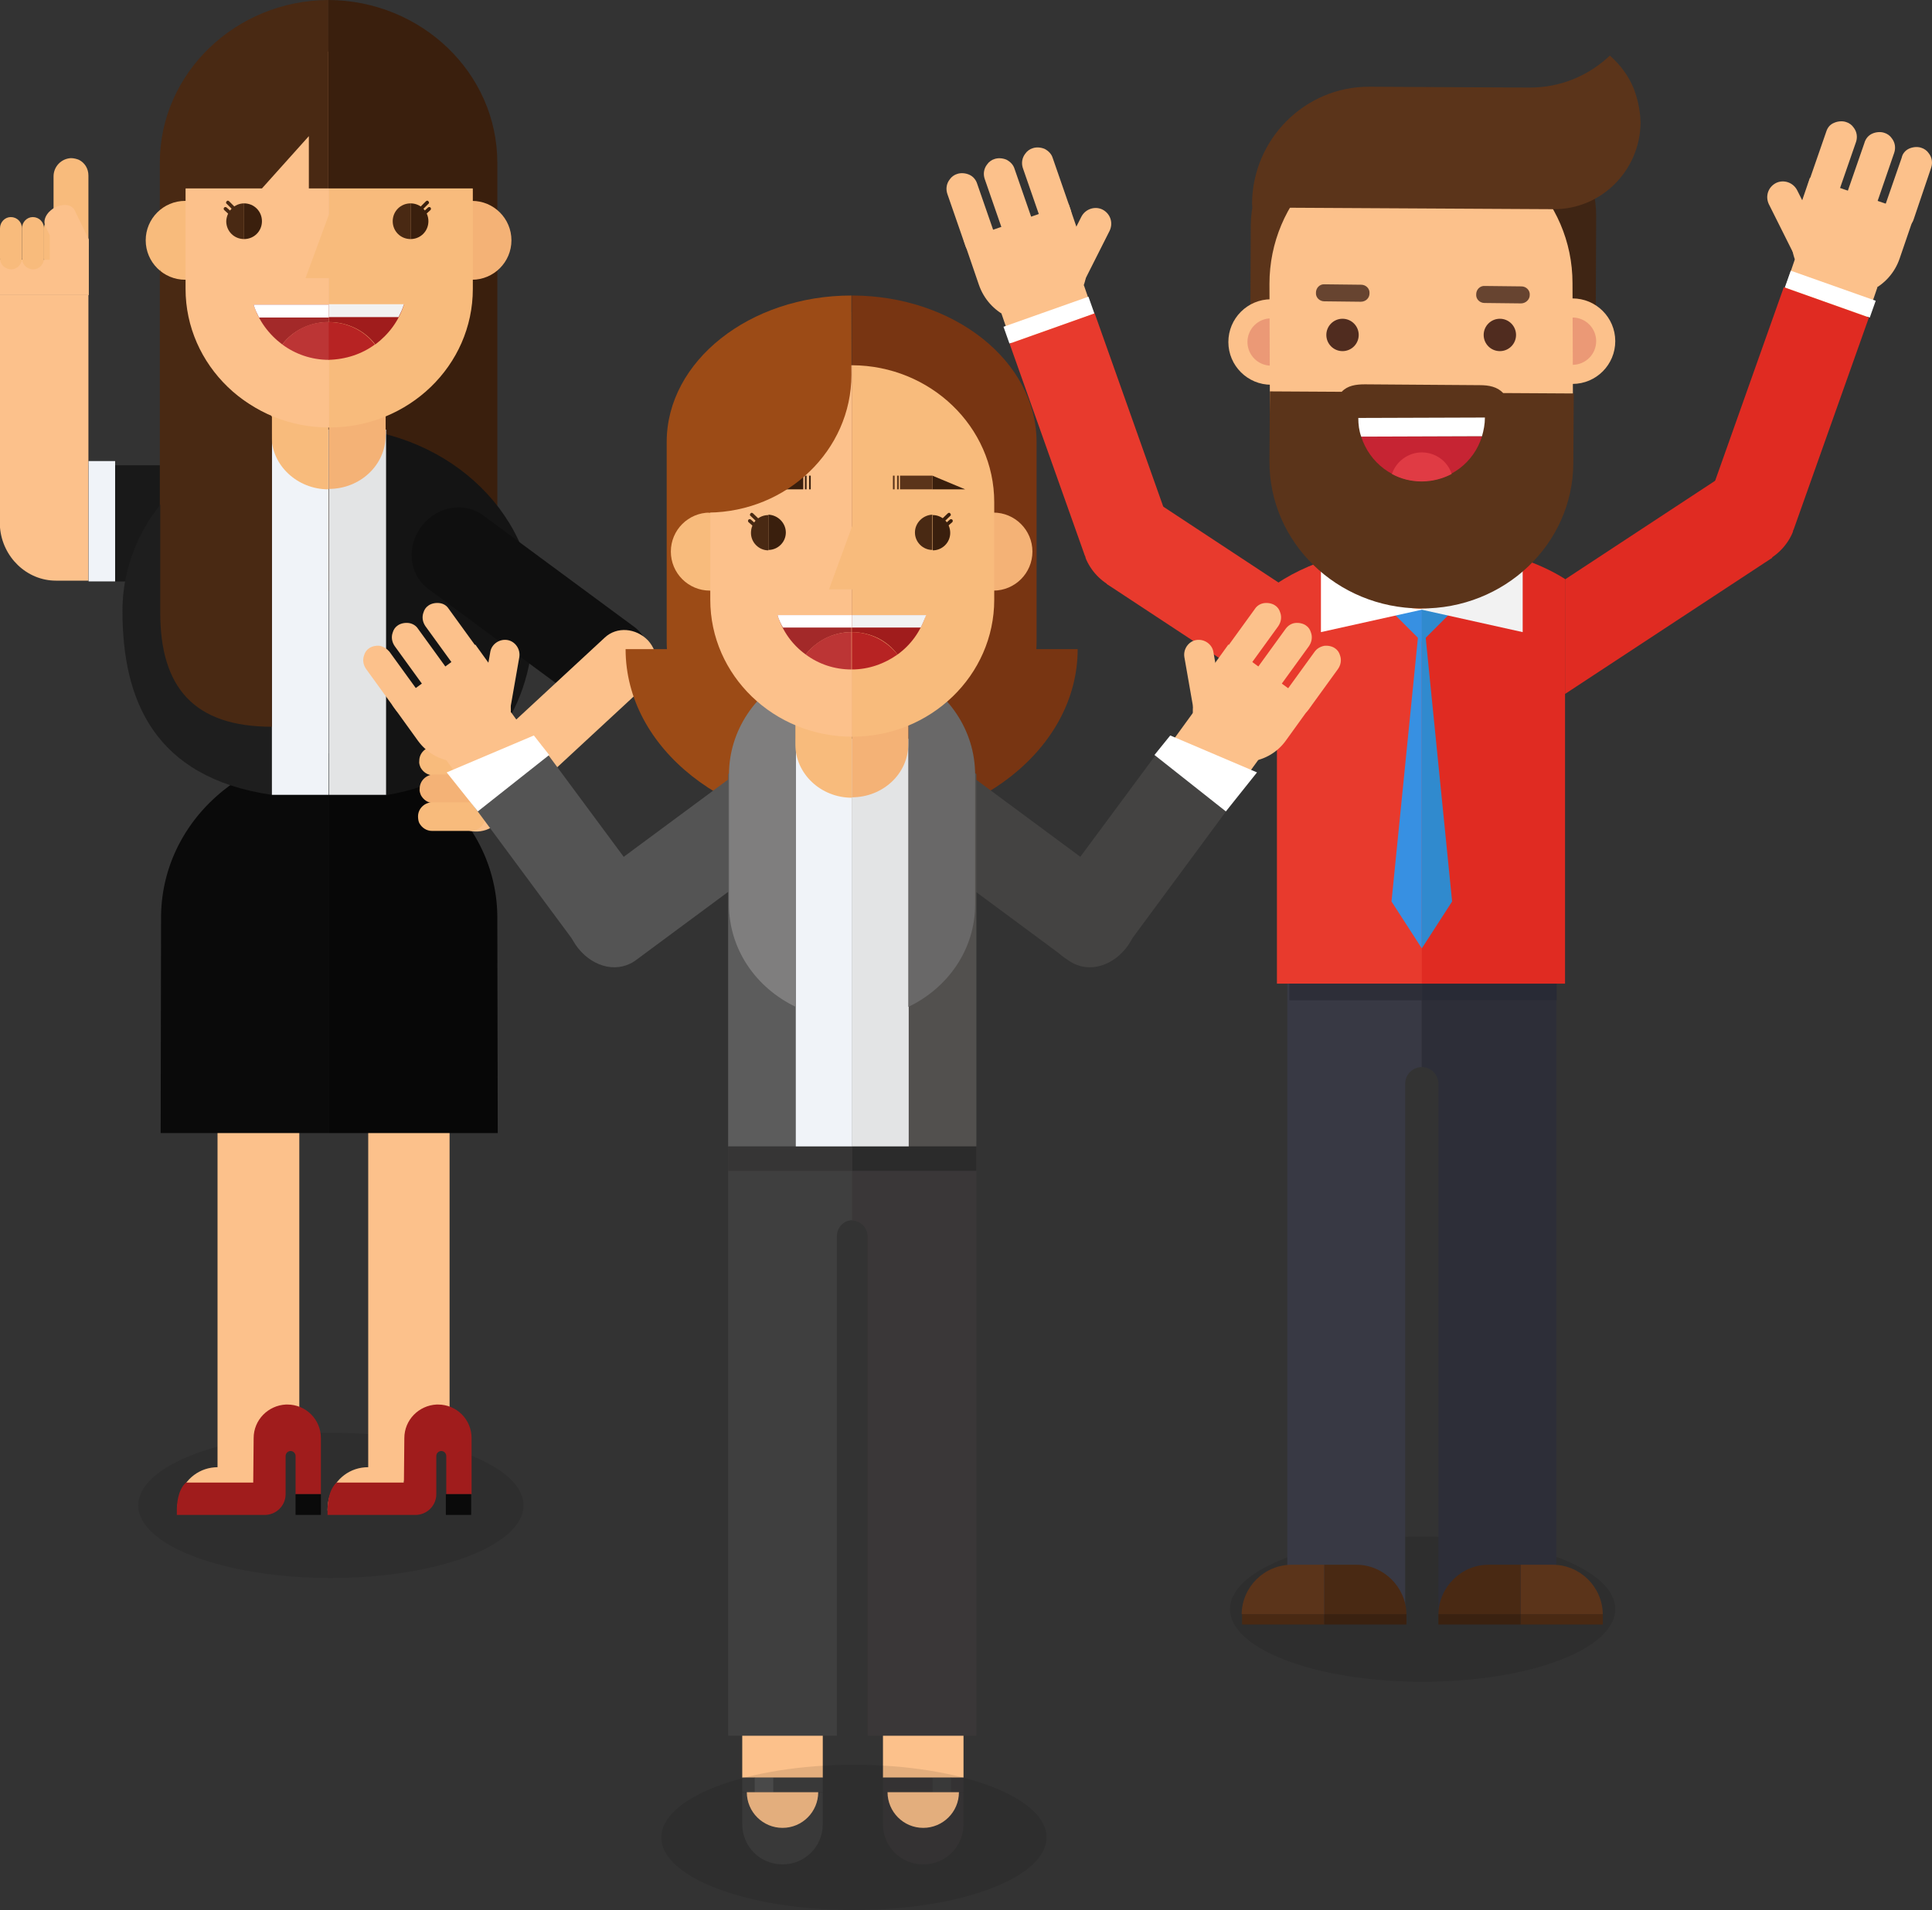 <?xml version="1.0" encoding="utf-8"?>
<!-- Generator: Adobe Illustrator 21.0.0, SVG Export Plug-In . SVG Version: 6.00 Build 0)  -->
<svg version="1.1" id="Capa_1" xmlns="http://www.w3.org/2000/svg" xmlns:xlink="http://www.w3.org/1999/xlink" x="0px" y="0px"
	 viewBox="0 0 465.4 460.2" style="enable-background:new 0 0 465.4 460.2;" xml:space="preserve">
<rect x="0" y="0" width="465.4" height="460.2" fill="#333333" stroke="none"/>
<style type="text/css">
	.st0{opacity:0.1;}
	.st1{fill:#383944;}
	.st2{fill:#2D2E38;}
	.st3{fill:#492913;}
	.st4{fill:#3A2110;}
	.st5{fill:#5B341A;}
	.st6{fill:#E83A2D;}
	.st7{fill:#282A35;}
	.st8{fill:#E02B22;}
	.st9{fill:#3790E2;}
	.st10{fill:#308ACE;}
	.st11{fill:#FFFFFF;}
	.st12{fill:#F2F2F2;}
	.st13{fill:#F58243;}
	.st14{fill:#FF884D;}
	.st15{fill:#FCC18B;}
	.st16{fill:#3F2514;}
	.st17{fill:#EB9976;}
	.st18{fill:#502C1F;}
	.st19{fill:#674430;}
	.st20{fill:#C62433;}
	.st21{fill:#E03B44;}
	.st22{fill:#A01C1C;}
	.st23{fill:#0A0A0A;}
	.st24{fill:#F8BB7C;}
	.st25{fill:#191919;}
	.st26{fill:#F0F3F8;}
	.st27{fill:#3A1F0D;}
	.st28{fill:#363535;}
	.st29{fill:#2B2B2B;}
	.st30{fill:#141414;}
	.st31{fill:#070707;}
	.st32{fill:#1E1E1E;}
	.st33{fill:#E3E4E5;}
	.st34{fill:#F4B276;}
	.st35{fill:#A32929;}
	.st36{fill:#B72323;}
	.st37{fill:#BC3535;}
	.st38{fill:#0F0F0F;}
	.st39{fill:#3A3738;}
	.st40{fill:#3F3F3F;}
	.st41{fill:#515151;}
	.st42{fill:#9C4B16;}
	.st43{fill:#783512;}
	.st44{fill:#444342;}
	.st45{fill:#545454;}
	.st46{fill:#5C5C5C;}
	.st47{fill:#52504E;}
	.st48{fill:#7F7E7E;}
	.st49{fill:#696868;}
</style>
<g>
	<ellipse class="st0" cx="342.7" cy="387.7" rx="46.4" ry="17.5"/>
	<g>
		<path class="st1" d="M310.1,237v152l28.4,0V261.1c0-2.2,1.8-4,4-4V237H310.1z"/>
		<path class="st2" d="M342.5,237v20.1c2.2,0,4,1.8,4,4v127.8l28.4,0V237H342.5z"/>
	</g>
	<g>
		<rect x="299.2" y="388.9" class="st3" width="19.8" height="2.5"/>
		<rect x="319" y="388.9" class="st4" width="19.8" height="2.5"/>
	</g>
	<g>
		<path class="st5" d="M311.2,377c-6.6,0-12,5.3-12.1,11.9H319V377H311.2z"/>
		<path class="st3" d="M326.7,377H319v11.9h19.8C338.7,382.4,333.3,377,326.7,377z"/>
	</g>
	<g>
		<rect x="366.3" y="388.9" class="st3" width="19.8" height="2.5"/>
		<rect x="346.5" y="388.9" class="st4" width="19.8" height="2.5"/>
	</g>
	<g>
		<path class="st5" d="M374,377c6.6,0,12,5.3,12.1,11.9h-19.8V377H374z"/>
		<path class="st3" d="M358.6,377h7.7v11.9h-19.8C346.6,382.4,352,377,358.6,377z"/>
	</g>
	<path class="st6" d="M307.6,183.9V237h35V130.8c-11.7,0.1-26.1,3.7-35,9.8V183.9z"/>
	<g>
		<rect x="342.5" y="237" class="st7" width="32.5" height="4"/>
		<rect x="310.6" y="237" class="st2" width="32" height="4"/>
	</g>
	<path class="st8" d="M377,139.5V237h-34.5v-97.7l0-9.1C342.5,130.1,363.5,130.9,377,139.5z"/>
	<g>
		<g>
			<polygon class="st9" points="335.2,217.2 342.5,228.5 342.5,144.3 			"/>
			<polygon class="st10" points="349.8,217.2 342.5,228.5 342.5,144.3 			"/>
			<g>
				<polygon class="st9" points="336.2,148.3 342.5,154.6 342.5,142 				"/>
				<polygon class="st10" points="342.5,142 342.5,154.6 348.8,148.3 				"/>
			</g>
		</g>
		<g>
			<path class="st11" d="M342.5,146.9l-24.3,5.4v-25.6c0-12.6,10.9-22.8,24.3-22.8L342.5,146.9z"/>
			<path class="st12" d="M342.5,146.9l24.3,5.4v-25.6c0-12.6-10.9-22.8-24.3-22.8L342.5,146.9z"/>
		</g>
		<g>
			<path class="st13" d="M342.5,103.8L342.5,103.8l0,42.8h0c8.1,0,14.6-6.1,14.6-13.7v-15.4C357.1,110,350.6,103.8,342.5,103.8z"/>
			<path class="st14" d="M327.9,117.6v15.4c0,7.6,6.5,13.7,14.6,13.7v-42.8C334.5,103.8,327.9,110,327.9,117.6z"/>
		</g>
	</g>
	<g>
		<polygon class="st8" points="377,167.2 426.9,134.4 426.9,106.8 377,139.6 		"/>
		<g>
			<path class="st15" d="M461.3,51.5l-3.7,10.8c-2.4,7-10,10.7-17,8.3c-7-2.4-10.7-10-8.3-17l3.7-10.8L461.3,51.5z"/>
			<path class="st15" d="M459.9,35.8c0.9-0.4,2-0.5,2.9-0.2c0.7,0.2,1.4,0.7,1.8,1.3c0.8,1,1,2.3,0.6,3.5L461,52.8
				c-0.3,1-1,1.7-1.9,2.2c-0.9,0.4-2,0.5-2.9,0.2c-0.7-0.2-1.4-0.7-1.8-1.3c-0.8-1-1-2.3-0.6-3.5l4.3-12.4
				C458.3,37,459,36.2,459.9,35.8z"/>
			<path class="st15" d="M451,32.2c0.9-0.4,2-0.5,2.9-0.2c0.7,0.2,1.4,0.7,1.8,1.3c0.8,1,1,2.3,0.6,3.5L452,49.3
				c-0.3,1-1,1.7-1.9,2.2c-0.9,0.4-2,0.5-2.9,0.2c-0.7-0.2-1.4-0.7-1.8-1.3c-0.8-1-1-2.3-0.6-3.5l4.3-12.4
				C449.4,33.4,450.1,32.6,451,32.2z"/>
			<path class="st15" d="M441.8,29.6c0.9-0.4,2-0.5,2.9-0.2c0.7,0.2,1.4,0.7,1.8,1.3c0.8,1,1,2.3,0.6,3.5l-4.3,12.4
				c-0.3,1-1,1.7-1.9,2.2c-0.9,0.4-2,0.5-2.9,0.2c-0.7-0.2-1.4-0.7-1.8-1.3c-0.8-1-1-2.3-0.6-3.5l4.3-12.4
				C440.2,30.8,440.8,30,441.8,29.6z"/>
			<path class="st15" d="M434.1,62.8c0.9,0.3,2,0.3,3-0.2c1.9-1,2.6-3.2,1.7-5.1l-5.9-11.7c-1-1.9-3.3-2.6-5.1-1.7
				c-1.9,1-2.6,3.2-1.7,5.1L432,61C432.4,61.9,433.2,62.5,434.1,62.8z"/>
			
				<rect x="429.6" y="65.4" transform="matrix(-0.946 -0.324 0.324 -0.946 833.209 282.704)" class="st15" width="21" height="13.1"/>
		</g>
		
			<rect x="429.8" y="68.8" transform="matrix(0.943 0.334 -0.334 0.943 49.057 -143.215)" class="st11" width="21.7" height="4.3"/>
		<path class="st8" d="M429.7,69.2l20.5,7.3l-18.1,51l0,0c-0.1,0.2-0.2,0.4-0.2,0.6l-0.2,0.5l0,0c-2.9,6.4-10.4,9.7-17.2,7.3
			l-7.5-2.7L429.7,69.2z"/>
	</g>
	<g>
		<polygon class="st6" points="316.4,173.5 266.6,140.7 266.6,113.1 316.4,145.9 		"/>
		<g>
			<path class="st15" d="M232.1,57.8l3.7,10.8c2.4,7,10,10.7,17,8.3c7-2.4,10.7-10,8.3-17l-3.7-10.8L232.1,57.8z"/>
			<path class="st15" d="M233.5,42.1c-0.9-0.4-2-0.5-2.9-0.2c-0.7,0.2-1.4,0.7-1.8,1.3c-0.8,1-1,2.3-0.6,3.5l4.3,12.4
				c0.3,1,1,1.7,1.9,2.2c0.9,0.4,2,0.5,2.9,0.2c0.7-0.2,1.4-0.7,1.8-1.3c0.8-1,1-2.3,0.6-3.5l-4.3-12.4
				C235.1,43.3,234.4,42.5,233.5,42.1z"/>
			<path class="st15" d="M242.5,38.5c-0.9-0.4-2-0.5-2.9-0.2c-0.7,0.2-1.4,0.7-1.8,1.3c-0.8,1-1,2.3-0.6,3.5l4.3,12.4
				c0.3,1,1,1.7,1.9,2.2c0.9,0.4,2,0.5,2.9,0.2c0.7-0.2,1.4-0.7,1.8-1.3c0.8-1,1-2.3,0.6-3.5l-4.3-12.4
				C244.1,39.7,243.4,39,242.5,38.5z"/>
			<path class="st15" d="M251.7,35.9c-0.9-0.4-2-0.5-2.9-0.2c-0.7,0.2-1.4,0.7-1.8,1.3c-0.8,1-1,2.3-0.6,3.5l4.3,12.4
				c0.3,1,1,1.7,1.9,2.2c0.9,0.4,2,0.5,2.9,0.2c0.7-0.2,1.4-0.7,1.8-1.3c0.8-1,1-2.3,0.6-3.5l-4.3-12.4
				C253.3,37.1,252.6,36.4,251.7,35.9z"/>
			<path class="st15" d="M259.3,69.2c-0.9,0.3-2,0.3-3-0.2c-1.9-1-2.6-3.2-1.7-5.1l5.9-11.7c1-1.9,3.3-2.6,5.1-1.7
				c1.9,1,2.6,3.2,1.7,5.1l-5.9,11.7C261,68.2,260.2,68.9,259.3,69.2z"/>
			
				<rect x="242.8" y="71.8" transform="matrix(0.946 -0.324 0.324 0.946 -11.713 86.284)" class="st15" width="21" height="13.1"/>
		</g>
		
			<rect x="242" y="75.1" transform="matrix(-0.943 0.334 -0.334 -0.943 516.922 65.531)" class="st11" width="21.7" height="4.3"/>
		<path class="st6" d="M263.7,75.5l-20.5,7.3l18.1,51l0,0c0.1,0.2,0.2,0.4,0.2,0.6l0.2,0.5l0,0c2.9,6.4,10.4,9.7,17.2,7.3l7.5-2.7
			L263.7,75.5z"/>
	</g>
	<g>
		<g>
			<path class="st5" d="M301.3,54.3l-0.1,23.3c-0.1,18,18.3,32.8,41,32.9h0l0.5-88.6C320,21.7,301.4,36.2,301.3,54.3z"/>
			<path class="st16" d="M343.5,21C343.4,21,343.6,21,343.5,21l-0.5,86.9c22.8,0.1,41.3-14.4,41.4-32.5l0.1-23.3
				C384.6,34.2,366.2,21.2,343.5,21z"/>
		</g>
		<g>
			
				<ellipse transform="matrix(1 -2.447763e-03 2.447763e-03 1 -0.201 0.75)" class="st15" cx="306.2" cy="82.4" rx="10.3" ry="10.3"/>
			
				<ellipse transform="matrix(1 -2.449015e-03 2.449015e-03 1 -0.201 0.75)" class="st17" cx="306.2" cy="82.4" rx="5.7" ry="5.7"/>
		</g>
		<g>
			
				<ellipse transform="matrix(1 -2.438224e-03 2.438224e-03 1 -0.199 0.924)" class="st15" cx="378.8" cy="82.2" rx="10.3" ry="10.3"/>
			
				<ellipse transform="matrix(1 -2.449015e-03 2.449015e-03 1 -0.2 0.928)" class="st17" cx="378.8" cy="82.2" rx="5.7" ry="5.7"/>
		</g>
		<path class="st15" d="M342.5,132.9L342.5,132.9c-20.1,0-36.6-16.3-36.6-36.4l-0.1-28.1c0-20.1,16.3-36.6,36.4-36.6l0,0
			c20.1,0,36.6,16.3,36.6,36.4l0.1,28.1C378.9,116.4,362.5,132.8,342.5,132.9z"/>
		<path class="st5" d="M393.5,21.2c-1.3-3.1-3.3-5.7-5.7-7.8c-5.1,4.8-11.8,7.7-19.3,7.7l-38.6-0.2c-15.5-0.1-28.2,12.6-28.3,28.2
			c0,0.3,0.1,0.6,0.1,0.9l72.5,0.4c11.5,0.1,20.9-9.3,21-20.9C395.1,26.5,394.5,23.8,393.5,21.2z"/>
		<path class="st5" d="M379,111.6l0.1-16.8l-17-0.1c-1.4-1.5-3.4-1.9-5.6-1.9l-14-0.1l-13.7-0.1c-2.2,0-4.2,0.3-5.6,1.8l-17.3-0.1
			l-0.1,16.8c-0.1,19.5,16.2,35.4,36.4,35.5l0,0l0,0C362.4,146.8,378.9,131.1,379,111.6z"/>
		<g>
			
				<ellipse transform="matrix(1 -2.465467e-03 2.465467e-03 1 -0.198 0.797)" class="st18" cx="323.4" cy="80.7" rx="3.9" ry="3.9"/>
			<path class="st19" d="M366.4,73.1l-8.8-0.1c-1.1,0-2.1-0.9-2-2.1l0,0c0-1.1,0.9-2.1,2.1-2l8.8,0.1c1.1,0,2.1,0.9,2,2.1l0,0
				C368.5,72.2,367.5,73.1,366.4,73.1z"/>
			<path class="st19" d="M327.8,72.7l-8.8-0.1c-1.1,0-2.1-0.9-2-2.1l0,0c0-1.1,0.9-2.1,2.1-2l8.8,0.1c1.1,0,2.1,0.9,2,2.1l0,0
				C329.9,71.8,329,72.7,327.8,72.7z"/>
			
				<ellipse transform="matrix(1 -2.440306e-03 2.440306e-03 1 -0.196 0.882)" class="st18" cx="361.3" cy="80.7" rx="3.9" ry="3.9"/>
			<g>
				<path class="st20" d="M342.5,115.9c6.8,0,12.6-4.5,14.5-10.8l-29.1,0.1C329.9,111.5,335.7,116,342.5,115.9z"/>
				<path class="st11" d="M327.2,100.7c0,1.6,0.2,3.1,0.7,4.5l29.1-0.1c0.4-1.4,0.7-2.9,0.7-4.5L327.2,100.7z"/>
				<path class="st21" d="M342.5,109L342.5,109c-3.3,0-6.2,2.2-7.2,5.2c2.2,1.2,4.6,1.8,7.2,1.8c2.6,0,5.1-0.7,7.2-1.8
					C348.7,111.1,345.8,109,342.5,109z"/>
			</g>
		</g>
	</g>
</g>
<g>
	<ellipse class="st0" cx="79.7" cy="362.7" rx="46.4" ry="17.5"/>
	<g>
		<polygon class="st15" points="72.1,228.2 72.1,347.1 65.8,350.2 65.7,356.8 52.4,356.8 52.4,228.2 		"/>
		<g>
			<path class="st15" d="M61.1,356.2c0,0-3-2.7-8.6-2.7c-4.4,0-7.9,2.8-9.2,6.7c-0.4,1.1-0.6,2.4-0.6,3.7h18.4V356.2z"/>
			<path class="st22" d="M61,357.2l0.1-10.7c0-4.4,3.5-7.9,7.8-8.1c0.1,0,0.2,0,0.3,0c4.5,0,8.1,3.6,8.1,8.1V360h-6.1v-9.2
				c0-0.6-0.5-1.2-1.2-1.2c-0.6,0-1.2,0.5-1.2,1.2v9.2c0,2.8-2.3,5-5,5H42.6v-1.2c0-1.3,0.2-4.8,2.2-6.6L61,357.2z"/>
			<rect x="71.2" y="360" class="st23" width="6.1" height="5"/>
		</g>
	</g>
	<g>
		<polygon class="st15" points="108.3,228.2 108.3,347.1 102,350.2 101.9,356.8 88.7,356.8 88.7,228.2 		"/>
		<g>
			<path class="st15" d="M97.3,356.2c0,0-3-2.7-8.6-2.7c-4.4,0-7.9,2.8-9.2,6.7c-0.4,1.1-0.6,2.4-0.6,3.7h18.4V356.2z"/>
			<path class="st22" d="M97.3,357.2l0.1-10.7c0-4.4,3.5-7.9,7.8-8.1c0.1,0,0.2,0,0.3,0c4.5,0,8.1,3.6,8.1,8.1V360h-6.1v-9.2
				c0-0.6-0.5-1.2-1.2-1.2c-0.6,0-1.2,0.5-1.2,1.2v9.2c0,2.8-2.3,5-5,5H78.9v-1.2c0-1.3,0.2-4.8,2.2-6.6L97.3,357.2z"/>
			<rect x="107.4" y="360" class="st23" width="6.1" height="5"/>
		</g>
	</g>
	<g>
		<path class="st24" d="M19,38.5c1.4,0.7,2.3,2.1,2.3,3.8l0,16.9c0,2.4-1.9,4.4-4.2,4.4c-2.3,0-4.2-1.8-4.2-4.2l0-16.9
			c0-2.4,1.9-4.3,4.2-4.4C17.8,38.1,18.5,38.3,19,38.5z"/>
		<rect x="21.3" y="112.1" class="st25" width="27.7" height="28"/>
		<path class="st15" d="M21.4,71.1H0v54.9h0c0,0.2,0,0.4,0,0.6v0.5h0c0.6,7.1,6.4,12.8,13.5,12.8h7.8V71.1z"/>
		<path class="st24" d="M12.1,64.6c-0.9-0.4-1.5-1.3-1.5-2.4l0-7.2c0-1.5,1.2-2.7,2.6-2.7c1.5,0,2.7,1.2,2.7,2.7l0,7.2
			c0,1.5-1.2,2.7-2.6,2.7C12.9,64.8,12.5,64.7,12.1,64.6z"/>
		<path class="st15" d="M0,62.5v8.6h21.4v-8.9l0-4.5L18,50.7c-0.3-0.7-1.1-1.2-2-1.3c-0.2,0-0.3,0-0.5,0c-0.7,0-1.5,0.2-2.3,0.6
			c-0.4,0.2-1,0.7-1,0.7c-1.3,1.1-1.8,2.6-1.3,3.7l1.1,2.3v5.9L0,62.5L0,62.5"/>
		<path class="st24" d="M6.8,64.6c-0.9-0.4-1.5-1.3-1.5-2.4l0-7.2c0-1.5,1.2-2.7,2.6-2.7c1.5,0,2.7,1.2,2.7,2.7l0,7.2
			c0,1.5-1.2,2.7-2.6,2.7C7.6,64.9,7.2,64.8,6.8,64.6z"/>
		<path class="st24" d="M1.5,64.6c-0.9-0.4-1.5-1.3-1.5-2.4L0,55c0-1.5,1.2-2.7,2.6-2.7c1.5,0,2.7,1.2,2.7,2.7l0,7.2
			c0,1.5-1.2,2.7-2.6,2.7C2.3,64.9,1.9,64.8,1.5,64.6z"/>
		
			<rect x="10" y="122.3" transform="matrix(6.123234e-17 -1 1 6.123234e-17 -100.966 150.088)" class="st26" width="29" height="6.4"/>
	</g>
	<g>
		<path class="st27" d="M79.1,142.4h40.7V39.2c0-21.6-18.3-39.1-40.7-39.2V142.4z"/>
	</g>
	<g>
		<path class="st3" d="M79.1,142.4H38.5V39.2C38.5,17.6,56.8,0.1,79.1,0V142.4z"/>
	</g>
	<g>
		<rect x="49" y="177.7" class="st28" width="30.2" height="7.1"/>
		<rect x="79.3" y="177.7" class="st29" width="30.2" height="7.1"/>
	</g>
	<g>
		<g>
			<polygon class="st30" points="28.3,149.9 28.3,149.9 28.3,149.9 			"/>
			<path class="st31" d="M119.8,220.8c-0.1-13.2-6.9-24.8-17.2-32v0c-6.6-4.6-14.6-7.3-23.3-7.3v91.5h40.6L119.8,220.8L119.8,220.8z
				"/>
			<path class="st23" d="M38.8,220.8c0.1-13.2,6.9-24.8,17.2-32v0c6.6-4.6,14.6-7.3,23.3-7.3v91.5H38.7L38.8,220.8L38.8,220.8z"/>
			<g>
				<path class="st32" d="M79.1,102.9c-27.4,0-49.6,19.8-49.6,44.3c0,21.3,7.5,40.1,35.9,44.3c0,0,8.4,0,13.6,0c0.1,0,0.1,0,0.2,0
					v-88.7C79.2,102.9,79.2,102.9,79.1,102.9z"/>
				<path class="st30" d="M128.7,147.2c0-24.4-22.1-44.3-49.4-44.3v88.7c5.8,0,13.7,0,13.7,0C120.2,186.9,128.7,168.2,128.7,147.2z"
					/>
			</g>
		</g>
		<g>
			<rect x="65.5" y="103.5" class="st26" width="13.7" height="88"/>
			<rect x="79.3" y="103.5" class="st33" width="13.7" height="88"/>
		</g>
		<g>
			<path class="st34" d="M79.2,77.5L79.2,77.5l0,40.3h0c7.6,0,13.7-5.8,13.7-12.9V90.5C92.9,83.3,86.8,77.5,79.2,77.5z"/>
			<path class="st24" d="M65.4,90.5v14.5c0,7.1,6.2,12.9,13.7,12.9V77.5C71.6,77.5,65.4,83.3,65.4,90.5z"/>
		</g>
	</g>
	<g>
		<g>
			<circle class="st24" cx="44.6" cy="57.9" r="9.5"/>
			<circle class="st34" cx="113.7" cy="57.9" r="9.5"/>
		</g>
		<g>
			<path class="st15" d="M79.3,103C60.2,103,44.7,88,44.7,69.6V45.8c0-18.4,15.5-33.4,34.6-33.4L79.3,103z"/>
			<path class="st24" d="M79.3,12.4v39.1l-5.7,15.5h5.7V103h0c19.1,0,34.6-14.9,34.6-33.4V45.8C113.9,27.4,98.3,12.5,79.3,12.4z"/>
		</g>
		<g>
			<g>
				<path class="st35" d="M61.1,73.4c1.2,3.9,3.7,7.2,6.9,9.6c2.5-3.3,6.6-5.4,11.2-5.4v-4.2H61.1z"/>
				<path class="st22" d="M79.2,73.4v4.2c4.6,0,8.7,2.1,11.2,5.4c3.2-2.4,5.7-5.7,6.9-9.6H79.2z"/>
			</g>
			<g>
				<path class="st36" d="M90.3,83c-2.5-3.3-6.6-5.4-11.2-5.4h0v9.1h0C83.3,86.6,87.2,85.3,90.3,83z"/>
				<path class="st37" d="M68,83c3.1,2.3,7,3.7,11.2,3.7v-9.1C74.5,77.5,70.5,79.7,68,83z"/>
			</g>
			<path class="st11" d="M79.2,73.4H61.1c0.3,1.1,0.8,2.1,1.3,3.1h16.8V73.4z"/>
			<path class="st12" d="M79.2,76.4H96c0.5-1,1-2,1.3-3.1H79.2V76.4z"/>
		</g>
		<g>
			<path class="st27" d="M98.9,49v8.6c2.4,0,4.3-1.9,4.3-4.3C103.2,50.9,101.3,49,98.9,49z"/>
			<path class="st3" d="M94.6,53.3c0,2.4,1.9,4.3,4.3,4.3V49C96.5,49,94.6,50.9,94.6,53.3z"/>
			<path class="st27" d="M100.5,51.6c-0.1,0-0.2,0-0.3-0.1c-0.2-0.2-0.2-0.5,0-0.6l2.4-2.4c0.2-0.2,0.5-0.2,0.6,0
				c0.2,0.2,0.2,0.5,0,0.6l-2.4,2.4C100.7,51.6,100.6,51.6,100.5,51.6z"/>
			<path class="st27" d="M100.9,53c-0.1,0-0.2-0.1-0.3-0.1c-0.2-0.2-0.1-0.5,0-0.6l2.5-2.3c0.2-0.2,0.5-0.1,0.6,0
				c0.2,0.2,0.1,0.5,0,0.6l-2.5,2.3C101.1,53,101,53,100.9,53z"/>
		</g>
		<g>
			<path class="st3" d="M58.8,49v8.6c-2.4,0-4.3-1.9-4.3-4.3C54.6,50.9,56.5,49,58.8,49z"/>
			<path class="st27" d="M63.1,53.3c0,2.4-1.9,4.3-4.3,4.3V49C61.2,49,63.1,50.9,63.1,53.3z"/>
			<path class="st3" d="M57.3,51.6c0.1,0,0.2,0,0.3-0.1c0.2-0.2,0.2-0.5,0-0.6l-2.4-2.4c-0.2-0.2-0.5-0.2-0.6,0
				c-0.2,0.2-0.2,0.5,0,0.6l2.4,2.4C57,51.6,57.1,51.6,57.3,51.6z"/>
			<path class="st3" d="M56.9,53c0.1,0,0.2-0.1,0.3-0.1c0.2-0.2,0.1-0.5,0-0.6L54.6,50c-0.2-0.2-0.5-0.1-0.6,0
				c-0.2,0.2-0.1,0.5,0,0.6l2.5,2.3C56.6,53,56.7,53,56.9,53z"/>
		</g>
		<path class="st27" d="M79.1,45.4h38.1c0-20.3-17.1-36.7-38.1-36.8V45.4z"/>
		<path class="st3" d="M79.1,8.7C58.1,8.7,41,25.1,41,45.4h22.1l11.3-12.6v12.6h4.7"/>
	</g>
	<g>
		<g>
			<path class="st38" d="M153,151.2l-36.3-26.8c-4.5-3.6-11.2-2.6-15,2.2l0,0c-3.8,4.8-3.3,11.5,1.2,15.1l36.3,26.8
				c4.5,3.6,10.5,2.2,14.3-2.6l0,0l0,0C157.3,161.1,157.5,154.8,153,151.2z"/>
		</g>
		<g>
			<g>
				<path class="st15" d="M145.7,153.6l-36.5,33.8c-2.9,2.7-2.9,7.3-0.1,10.4l0,0c2.8,3.1,7.5,3.4,10.4,0.7l36.5-33.8
					c2.9-2.7,2.9-7.3,0.1-10.4l0,0l0,0C153.2,151.3,148.6,150.9,145.7,153.6z"/>
			</g>
			<path class="st34" d="M115.3,186.4c1.1-0.6,1.9-1.7,1.9-3.1l0-9.3c0-1.9-1.5-3.5-3.4-3.5c-1.9,0-3.5,1.5-3.5,3.4l0,9.3
				c0,1.9,1.5,3.5,3.4,3.5C114.3,186.8,114.8,186.6,115.3,186.4z"/>
			<path class="st24" d="M101.3,184.9c0.6,1.1,1.7,1.9,3.1,1.9l9.3,0c1.9,0,3.5-1.5,3.5-3.4c0-1.9-1.5-3.5-3.4-3.5l-9.3,0
				c-1.9,0-3.5,1.5-3.5,3.4C100.9,183.9,101.1,184.4,101.3,184.9z"/>
			<path class="st34" d="M101.4,191.6c0.6,1.1,1.7,1.9,3.1,1.9l9.3,0c1.9,0,3.5-1.5,3.5-3.4c0-1.9-1.5-3.5-3.4-3.5l-9.3,0
				c-1.9,0-3.5,1.5-3.5,3.4C101,190.6,101.2,191.1,101.4,191.6z"/>
			<path class="st24" d="M101,198.3c0.6,1.1,1.7,1.9,3.1,1.9l9.3,0c1.9,0,3.5-1.5,3.5-3.4c0-1.9-1.5-3.5-3.4-3.5l-9.3,0
				c-1.9,0-3.5,1.5-3.5,3.4C100.7,197.3,100.8,197.9,101,198.3z"/>
		</g>
	</g>
	<path class="st3" d="M38.6,64.9v82.7c0,18,8.1,27.5,26.9,27.5l0-74.7C41.5,89.1,38.6,64.9,38.6,64.9z"/>
</g>
<g>
	<g>
		<rect x="212.7" y="418.1" class="st15" width="19.4" height="10.2"/>
		<path class="st39" d="M212.7,439.5c0,5.4,4.3,9.7,9.7,9.7c5.4,0,9.7-4.3,9.7-9.7v-7.7h-19.4V439.5z"/>
		<g>
			<rect x="229" y="428.3" class="st39" width="3.1" height="3.5"/>
			<rect x="212.7" y="428.3" class="st39" width="11.9" height="3.5"/>
			<rect x="224.6" y="428.3" class="st40" width="4.5" height="3.5"/>
		</g>
		<path class="st15" d="M213.8,431.8c0,4.7,3.8,8.6,8.6,8.6c4.7,0,8.6-3.8,8.6-8.6H213.8z"/>
	</g>
	<g>
		<rect x="178.8" y="418.1" class="st15" width="19.4" height="10.2"/>
		<path class="st40" d="M198.2,439.5c0,5.4-4.3,9.7-9.7,9.7c-5.4,0-9.7-4.3-9.7-9.7v-7.7h19.4V439.5z"/>
		<g>
			<rect x="178.8" y="428.3" class="st40" width="3.1" height="3.5"/>
			<rect x="186.3" y="428.3" class="st40" width="11.9" height="3.5"/>
			<rect x="181.8" y="428.3" class="st41" width="4.5" height="3.5"/>
		</g>
		<path class="st15" d="M197.1,431.8c0,4.7-3.8,8.6-8.6,8.6c-4.7,0-8.6-3.8-8.6-8.6H197.1z"/>
	</g>
	<g>
		<path class="st42" d="M160.6,106.5v48.1c0,19.5,19.9,35.3,44.5,35.3l0-118.7C180.6,71.2,160.6,87,160.6,106.5z"/>
		<path class="st43" d="M205.4,71.2c-0.1,0-0.1,0-0.2,0v118.7c24.6,0,44.5-15.8,44.5-35.3v-48.1C249.7,87.1,229.9,71.3,205.4,71.2z"
			/>
		<path class="st43" d="M259.6,156.4c0,23.9-24.4,43.2-54.5,43.2v-43.2H259.6z"/>
		<path class="st42" d="M150.7,156.4c0,23.9,24.4,43.2,54.5,43.2v-43.2H150.7z"/>
	</g>
	<g>
		<path class="st40" d="M175.4,275.1v143.1l26.2,0V297.8c0-2.1,1.7-3.8,3.7-3.8v-19H175.4z"/>
		<path class="st39" d="M205.3,275.1v19c2,0,3.7,1.7,3.7,3.8v120.3l26.2,0V275.1H205.3z"/>
		<g>
			<rect x="175.4" y="275.1" class="st28" width="29.9" height="7"/>
			<rect x="205.3" y="275.1" class="st29" width="29.9" height="7"/>
		</g>
	</g>
	<g>
		<path class="st44" d="M270.6,214.1l-35.8-26.5c-4.4-3.5-11.1-2.6-14.8,2.1l0,0c-3.8,4.7-3.2,11.4,1.2,14.9l35.8,26.5
			c4.4,3.5,10.4,2.1,14.2-2.6l0,0l0,0C274.9,223.9,275,217.6,270.6,214.1z"/>
		<g>
			<path class="st44" d="M297.1,193.1L270.6,229c-3.5,4.4-10.2,5-14.9,1.2l0,0c-4.7-3.8-5.7-10.4-2.1-14.8l26.5-35.8L297.1,193.1z"
				/>
		</g>
		<g>
			<path class="st15" d="M315.9,169.9l-6.2,8.6c-4,5.5-11.7,6.7-17.3,2.7c-5.5-4-6.7-11.7-2.7-17.3l6.2-8.6L315.9,169.9z"/>
			<path class="st15" d="M319,155.6c0.9-0.1,1.9,0.1,2.6,0.6c0.6,0.4,1,1,1.2,1.7c0.4,1.1,0.2,2.3-0.5,3.3l-7.1,9.8
				c-0.6,0.8-1.4,1.3-2.3,1.4c-0.9,0.1-1.9-0.1-2.6-0.6c-0.6-0.4-1-1-1.2-1.7c-0.4-1.1-0.2-2.3,0.5-3.3l7.1-9.8
				C317.2,156.3,318,155.8,319,155.6z"/>
			<path class="st15" d="M312,150.1c0.9-0.1,1.9,0.1,2.6,0.6c0.6,0.4,1,1,1.2,1.7c0.4,1.1,0.2,2.3-0.5,3.3l-7.1,9.8
				c-0.6,0.8-1.4,1.3-2.3,1.4c-0.9,0.1-1.9-0.1-2.6-0.6c-0.6-0.4-1-1-1.2-1.7c-0.4-1.1-0.2-2.3,0.5-3.3l7.1-9.8
				C310.3,150.7,311.1,150.2,312,150.1z"/>
			<path class="st15" d="M304.6,145.3c0.9-0.1,1.9,0.1,2.6,0.6c0.6,0.4,1,1,1.2,1.7c0.4,1.1,0.2,2.3-0.5,3.3l-7.1,9.8
				c-0.6,0.8-1.4,1.3-2.3,1.4c-0.9,0.1-1.9-0.1-2.6-0.6c-0.6-0.4-1-1-1.2-1.7c-0.4-1.1-0.2-2.3,0.5-3.3l7.1-9.8
				C302.8,145.9,303.7,145.4,304.6,145.3z"/>
			<path class="st15" d="M288.8,172.6c0.7,0.5,1.7,0.8,2.7,0.6c1.9-0.3,3.2-2.2,2.9-4.1l-2.1-12c-0.3-1.9-2.2-3.2-4.1-2.9
				c-1.9,0.3-3.2,2.2-2.9,4.1l2.1,12C287.6,171.3,288.1,172.1,288.8,172.6z"/>
			
				<rect x="281.9" y="176.2" transform="matrix(-0.809 -0.588 0.588 -0.809 420.437 501.194)" class="st15" width="19.4" height="12.2"/>
			<polygon class="st11" points="278.1,181.9 295.3,195.5 302.8,186.1 281.9,177.2 			"/>
		</g>
	</g>
	<g>
		<path class="st45" d="M139.9,214.1l35.8-26.5c4.4-3.5,11.1-2.6,14.8,2.1l0,0c3.8,4.7,3.2,11.4-1.2,14.9l-35.8,26.5
			c-4.4,3.5-10.4,2.1-14.2-2.6l0,0l0,0C135.6,223.9,135.4,217.6,139.9,214.1z"/>
		<g>
			<path class="st45" d="M113.3,193.1l26.5,35.8c3.5,4.4,10.2,5,14.9,1.2l0,0c4.7-3.8,5.7-10.4,2.1-14.8l-26.5-35.8L113.3,193.1z"/>
		</g>
		<g>
			<path class="st15" d="M94.5,169.9l6.2,8.6c4,5.5,11.7,6.7,17.3,2.7c5.5-4,6.7-11.7,2.7-17.3l-6.2-8.6L94.5,169.9z"/>
			<path class="st15" d="M91.5,155.6c-0.9-0.1-1.9,0.1-2.6,0.6c-0.6,0.4-1,1-1.2,1.7c-0.4,1.1-0.2,2.3,0.5,3.3l7.1,9.8
				c0.6,0.8,1.4,1.3,2.3,1.4c0.9,0.1,1.9-0.1,2.6-0.6c0.6-0.4,1-1,1.2-1.7c0.4-1.1,0.2-2.3-0.5-3.3l-7.1-9.8
				C93.2,156.3,92.4,155.8,91.5,155.6z"/>
			<path class="st15" d="M98.4,150.1c-0.9-0.1-1.9,0.1-2.6,0.6c-0.6,0.4-1,1-1.2,1.7c-0.4,1.1-0.2,2.3,0.5,3.3l7.1,9.8
				c0.6,0.8,1.4,1.3,2.3,1.4c0.9,0.1,1.9-0.1,2.6-0.6c0.6-0.4,1-1,1.2-1.7c0.4-1.1,0.2-2.3-0.5-3.3l-7.1-9.8
				C100.2,150.7,99.3,150.2,98.4,150.1z"/>
			<path class="st15" d="M105.8,145.3c-0.9-0.1-1.9,0.1-2.6,0.6c-0.6,0.4-1,1-1.2,1.7c-0.4,1.1-0.2,2.3,0.5,3.3l7.1,9.8
				c0.6,0.8,1.4,1.3,2.3,1.4c0.9,0.1,1.9-0.1,2.6-0.6c0.6-0.4,1-1,1.2-1.7c0.4-1.1,0.2-2.3-0.5-3.3l-7.1-9.8
				C107.6,145.9,106.8,145.4,105.8,145.3z"/>
			<path class="st15" d="M121.6,172.6c-0.7,0.5-1.7,0.8-2.7,0.6c-1.9-0.3-3.2-2.2-2.9-4.1l2.1-12c0.3-1.9,2.2-3.2,4.1-2.9
				c1.9,0.3,3.2,2.2,2.9,4.1l-2.1,12C122.9,171.3,122.4,172.1,121.6,172.6z"/>
			
				<rect x="109.1" y="176.2" transform="matrix(0.809 -0.588 0.588 0.809 -84.457 104.622)" class="st15" width="19.4" height="12.2"/>
			<polygon class="st11" points="132.3,181.9 115.1,195.5 107.6,186.1 128.6,177.2 			"/>
		</g>
	</g>
	<g>
		<g>
			<g>
				<path class="st46" d="M205.3,177.4c-10.8,0.1-21.7,3.4-29.9,9.1v89.7l29.9,0V177.4z"/>
			</g>
			<g>
				<path class="st47" d="M205.3,177.4c10.8,0.1,21.7,3.4,29.9,9.1v89.7l-29.9,0V177.4z"/>
			</g>
		</g>
		<g>
			<rect x="191.7" y="178" class="st26" width="13.6" height="98.2"/>
			<rect x="205.3" y="178" class="st33" width="13.6" height="98.2"/>
		</g>
		<g>
			<path class="st48" d="M175.6,186.7v31.2c0,10.8,6.5,20.1,16.1,24.7V162C182.1,166.6,175.6,175.9,175.6,186.7z"/>
		</g>
		<g>
			<path class="st49" d="M234.9,186.7v31.2c0,10.8-6.5,20.1-16.1,24.7V162C228.4,166.6,234.9,175.9,234.9,186.7z"/>
		</g>
		<g>
			<path class="st34" d="M205.2,152.3L205.2,152.3l0,39.8h0c7.5,0,13.6-5.7,13.6-12.8v-14.3C218.8,158,212.7,152.3,205.2,152.3z"/>
			<path class="st24" d="M191.6,165.1v14.3c0,7,6.1,12.8,13.6,12.8v-39.8C197.7,152.3,191.6,158,191.6,165.1z"/>
		</g>
	</g>
	<g>
		<g>
			<circle class="st24" cx="171" cy="132.9" r="9.4"/>
			<circle class="st34" cx="239.3" cy="132.9" r="9.4"/>
		</g>
		<g>
			<path class="st15" d="M205.3,177.5c-18.9,0-34.2-14.8-34.2-33V121c0-18.2,15.3-33,34.2-33L205.3,177.5z"/>
			<path class="st24" d="M205.3,88v38.7l-5.6,15.3h5.6v35.5h0c18.9,0,34.2-14.8,34.2-33V121C239.5,102.8,224.1,88.1,205.3,88z"/>
		</g>
		<g>
			<g>
				<path class="st35" d="M187.3,148.2c1.2,3.9,3.6,7.2,6.8,9.5c2.5-3.2,6.5-5.4,11-5.4v-4.1H187.3z"/>
				<path class="st22" d="M205.2,148.2v4.1c4.6,0,8.6,2.1,11,5.4c3.2-2.3,5.6-5.6,6.8-9.5H205.2z"/>
			</g>
			<g>
				<path class="st36" d="M216.2,157.7c-2.5-3.2-6.5-5.4-11-5.4h0v9h0C209.3,161.3,213.1,159.9,216.2,157.7z"/>
				<path class="st37" d="M194.1,157.7c3.1,2.3,6.9,3.6,11,3.6v-9C200.6,152.3,196.6,154.4,194.1,157.7z"/>
			</g>
			<path class="st11" d="M205.2,148.2h-17.9c0.3,1.1,0.8,2.1,1.3,3h16.6V148.2z"/>
			<path class="st12" d="M205.2,151.2h16.6c0.5-1,0.9-2,1.3-3h-17.9V151.2z"/>
		</g>
		<g>
			<polygon class="st27" points="224.6,114.6 224.6,117.9 232.5,117.9 			"/>
			<rect x="216.8" y="114.6" class="st5" width="7.8" height="3.3"/>
			<rect x="216.1" y="114.6" class="st5" width="0.4" height="3.3"/>
			<rect x="215.1" y="114.6" class="st5" width="0.4" height="3.3"/>
		</g>
		<g>
			<polygon class="st3" points="185.7,114.6 185.7,117.9 177.9,117.9 			"/>
			<rect x="185.7" y="114.6" class="st27" width="7.8" height="3.3"/>
			<rect x="193.9" y="114.6" class="st27" width="0.4" height="3.3"/>
			<rect x="194.9" y="114.6" class="st27" width="0.4" height="3.3"/>
		</g>
		<path class="st42" d="M205,75.2C205.1,75.2,205.1,75.2,205,75.2l0.1,15.1c0,18.2-15.5,33-34.4,33.2V90.8
			C179.1,81,191.5,75.2,205,75.2z"/>
		<g>
			<path class="st27" d="M224.7,124.1v8.5c2.3,0,4.2-1.9,4.2-4.2C228.9,126,227,124.1,224.7,124.1z"/>
			<path class="st3" d="M220.4,128.3c0,2.3,1.9,4.2,4.2,4.2v-8.5C222.3,124.1,220.4,126,220.4,128.3z"/>
			<path class="st27" d="M226.2,126.7c-0.1,0-0.2,0-0.3-0.1c-0.2-0.2-0.2-0.5,0-0.6l2.4-2.3c0.2-0.2,0.5-0.2,0.6,0
				c0.2,0.2,0.2,0.5,0,0.6l-2.4,2.3C226.5,126.7,226.3,126.7,226.2,126.7z"/>
			<path class="st27" d="M226.6,128.1c-0.1,0-0.2-0.1-0.3-0.1c-0.2-0.2-0.1-0.5,0-0.6l2.5-2.2c0.2-0.2,0.5-0.1,0.6,0
				c0.2,0.2,0.1,0.5,0,0.6l-2.5,2.2C226.9,128.1,226.7,128.1,226.6,128.1z"/>
		</g>
		<g>
			<path class="st3" d="M185.1,124.1v8.5c-2.3,0-4.2-1.9-4.2-4.2C180.9,126,182.7,124.1,185.1,124.1z"/>
			<path class="st27" d="M189.3,128.3c0,2.3-1.9,4.2-4.2,4.2v-8.5C187.4,124.1,189.3,126,189.3,128.3z"/>
			<path class="st3" d="M183.5,126.7c0.1,0,0.2,0,0.3-0.1c0.2-0.2,0.2-0.5,0-0.6l-2.4-2.3c-0.2-0.2-0.5-0.2-0.6,0
				c-0.2,0.2-0.2,0.5,0,0.6l2.4,2.3C183.3,126.7,183.4,126.7,183.5,126.7z"/>
			<path class="st3" d="M183.1,128.1c0.1,0,0.2-0.1,0.3-0.1c0.2-0.2,0.1-0.5,0-0.6l-2.5-2.2c-0.2-0.2-0.5-0.1-0.6,0
				c-0.2,0.2-0.1,0.5,0,0.6l2.5,2.2C182.9,128.1,183,128.1,183.1,128.1z"/>
		</g>
	</g>
	<ellipse class="st0" cx="205.7" cy="442.7" rx="46.4" ry="17.5"/>
</g>
</svg>
